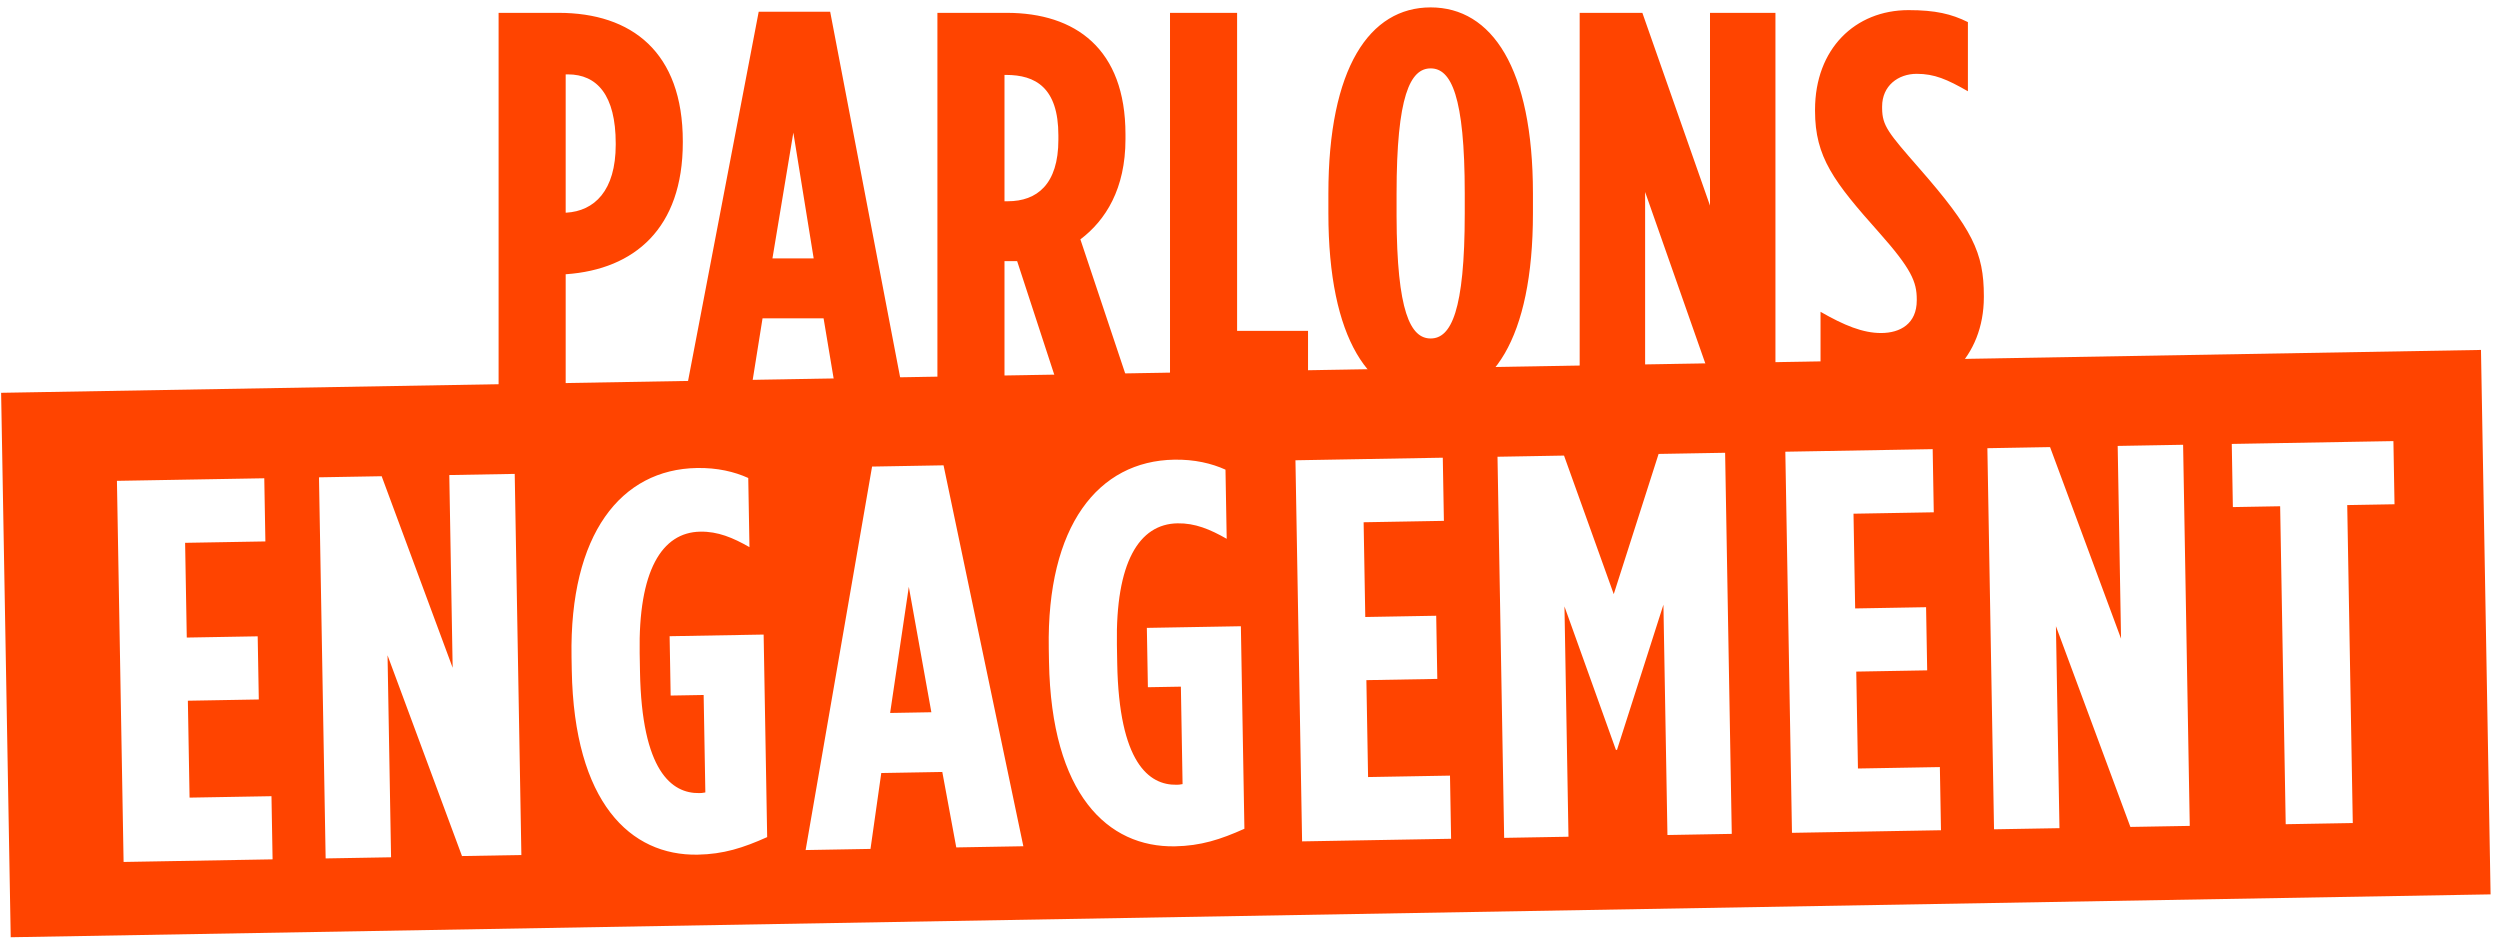 <?xml version="1.0" encoding="UTF-8"?>
<svg width="301px" height="113px" viewBox="0 0 301 113" version="1.1" xmlns="http://www.w3.org/2000/svg" xmlns:xlink="http://www.w3.org/1999/xlink">
    <title>logo-parlons</title>
    <g id="maquettes" stroke="none" stroke-width="1" fill="none" fill-rule="evenodd">
        <g id="01-home-desktop" transform="translate(-570, -135)" fill="#FF4400">
            <g id="logo-parlons" transform="translate(570.135, 135.891)">
                <path d="M298.575,41.241 L299.731,106.792 L1.155,111.953 L-1.08135723e-13,46.402 L298.575,41.241 Z M31.684,56.693 L13.944,57.002 L14.745,102.888 L32.684,102.575 L32.551,94.971 L22.688,95.143 L22.484,83.475 L31.024,83.326 L30.891,75.722 L22.352,75.871 L22.152,64.465 L31.817,64.297 L31.684,56.693 Z M61.837,56.166 L53.96,56.304 L54.365,79.509 L45.817,56.446 L38.271,56.578 L39.072,102.463 L46.949,102.326 L46.525,78.007 L55.489,102.177 L62.638,102.052 L61.837,56.166 Z M83.776,55.456 C74.64,55.615 68.419,63.396 68.678,78.21 L68.705,79.783 C68.985,95.778 75.784,102.151 83.86,102.01 C86.971,101.955 89.342,101.193 92.232,99.896 L91.807,75.511 L80.487,75.709 L80.612,82.854 L84.584,82.785 L84.789,94.518 C84.392,94.591 84.326,94.592 84.061,94.597 C80.752,94.654 77.129,91.964 76.92,79.968 L76.881,77.739 C76.708,67.841 79.54,63.201 84.174,63.121 C86.293,63.084 88.094,63.839 90.1,64.984 L89.955,56.659 C88.286,55.901 86.225,55.413 83.776,55.456 Z M113.468,55.134 L104.863,55.284 L96.862,101.455 L104.673,101.318 L105.97,92.181 L113.318,92.053 L115,101.138 L123.076,100.997 L113.468,55.134 Z M141.234,54.453 C132.099,54.612 125.878,62.393 126.137,77.207 L126.164,78.78 C126.443,94.775 133.243,101.148 141.319,101.007 C144.43,100.952 146.8,100.19 149.691,98.893 L149.266,74.508 L137.946,74.706 L138.071,81.851 L142.043,81.782 L142.247,93.515 C141.851,93.588 141.785,93.589 141.52,93.594 C138.21,93.651 134.588,90.961 134.378,78.965 L134.34,76.736 C134.167,66.838 136.999,62.198 141.633,62.118 C143.751,62.081 145.552,62.836 147.559,63.981 L147.414,55.656 C145.745,54.899 143.684,54.41 141.234,54.453 Z M173.577,54.216 L155.837,54.526 L156.637,100.411 L174.577,100.098 L174.444,92.494 L164.581,92.666 L164.377,80.998 L172.916,80.849 L172.784,73.245 L164.244,73.395 L164.045,61.989 L173.71,61.82 L173.577,54.216 Z M207.569,53.623 L199.56,53.762 L194.16,70.643 L188.174,53.961 L180.164,54.101 L180.965,99.987 L188.71,99.852 L188.226,72.123 L194.421,89.392 L194.553,89.389 L200.141,71.916 L200.625,99.644 L208.37,99.508 L207.569,53.623 Z M232.559,53.186 L214.818,53.496 L215.619,99.382 L233.558,99.069 L233.425,91.465 L223.562,91.637 L223.358,79.969 L231.898,79.82 L231.765,72.216 L223.226,72.365 L223.027,60.959 L232.691,60.79 L232.559,53.186 Z M262.711,52.66 L254.834,52.798 L255.239,76.003 L246.692,52.94 L239.145,53.072 L239.946,98.957 L247.824,98.82 L247.399,74.5 L256.363,98.671 L263.512,98.546 L262.711,52.66 Z M288.032,52.218 L268.57,52.558 L268.702,60.162 L274.395,60.062 L275.064,98.344 L283.14,98.203 L282.471,59.921 L288.164,59.822 L288.032,52.218 Z M109.287,69.764 L112.001,84.863 L107.036,84.95 L109.287,69.764 Z" id="Combined-Shape"></path>
                <path d="M67.973,46.548 L67.973,32.125 L68.039,32.125 C76.249,31.535 82.075,26.618 82.075,16.259 L82.075,16.128 C82.075,5.376 75.918,0.656 67.112,0.656 L59.896,0.656 L59.896,46.548 L67.973,46.548 Z M68.039,24.716 L67.973,24.716 L67.973,8.064 L68.238,8.064 C71.747,8.064 73.998,10.555 73.998,16.39 L73.998,16.521 C73.998,22.094 71.416,24.52 68.039,24.716 Z M90.218,46.548 L91.675,37.435 L99.024,37.435 L100.547,46.548 L108.624,46.548 L99.818,0.524 L91.212,0.524 L82.406,46.548 L90.218,46.548 Z M97.832,30.224 L92.867,30.224 L95.383,15.079 L97.832,30.224 Z M120.806,46.548 L120.806,30.551 L122.329,30.551 L127.559,46.548 L136.166,46.548 L129.943,27.929 C132.988,25.634 135.372,21.832 135.372,15.866 L135.372,15.276 C135.372,4.983 129.347,0.656 121.071,0.656 L112.729,0.656 L112.729,46.548 L120.806,46.548 Z M121.203,23.34 L120.806,23.34 L120.806,8.13 L121.005,8.13 C124.514,8.13 127.294,9.637 127.294,15.407 L127.294,15.931 C127.294,21.307 124.712,23.34 121.203,23.34 Z M157.352,46.548 L157.352,38.943 L148.812,38.943 L148.812,0.656 L140.734,0.656 L140.734,46.548 L157.352,46.548 Z M172.116,47.204 C179.465,47.204 184.431,39.927 184.431,24.782 L184.431,22.422 C184.431,7.277 179.465,0 172.116,0 C164.767,0 159.802,7.277 159.802,22.422 L159.802,24.782 C159.802,39.927 164.767,47.204 172.116,47.204 Z M172.116,39.861 C169.691,39.861 168.045,36.648 168.012,25.134 L168.012,22.422 C168.012,10.621 169.667,7.343 172.116,7.343 C174.566,7.343 176.221,10.621 176.221,22.422 L176.221,24.782 C176.221,36.583 174.566,39.861 172.116,39.861 Z M197.937,46.548 L197.937,22.225 L206.478,46.548 L213.628,46.548 L213.628,0.656 L205.749,0.656 L205.749,23.864 L197.606,0.656 L190.058,0.656 L190.058,46.548 L197.937,46.548 Z M227.267,46.876 C233.623,46.876 238.721,42.09 238.721,34.878 L238.721,34.747 C238.721,29.502 237.33,26.683 230.974,19.406 C227.202,15.091 226.496,14.255 226.473,12.176 L226.472,11.932 C226.472,9.441 228.392,7.998 230.643,7.998 C232.762,7.998 234.285,8.654 236.801,10.096 L236.801,1.77 C234.814,0.787 232.894,0.328 229.65,0.328 C223.228,0.328 218.395,4.983 218.395,12.325 L218.395,12.457 C218.395,18.029 220.646,20.98 226.141,27.142 C229.981,31.469 230.643,33.043 230.643,35.141 L230.643,35.272 C230.643,38.091 228.657,39.205 226.34,39.205 C224.155,39.205 221.904,38.288 219.057,36.649 L219.057,44.975 C221.374,46.089 224.089,46.876 227.267,46.876 Z" id="PARLONS" fill-rule="nonzero"></path>
            </g>
        </g>
    </g>
</svg>